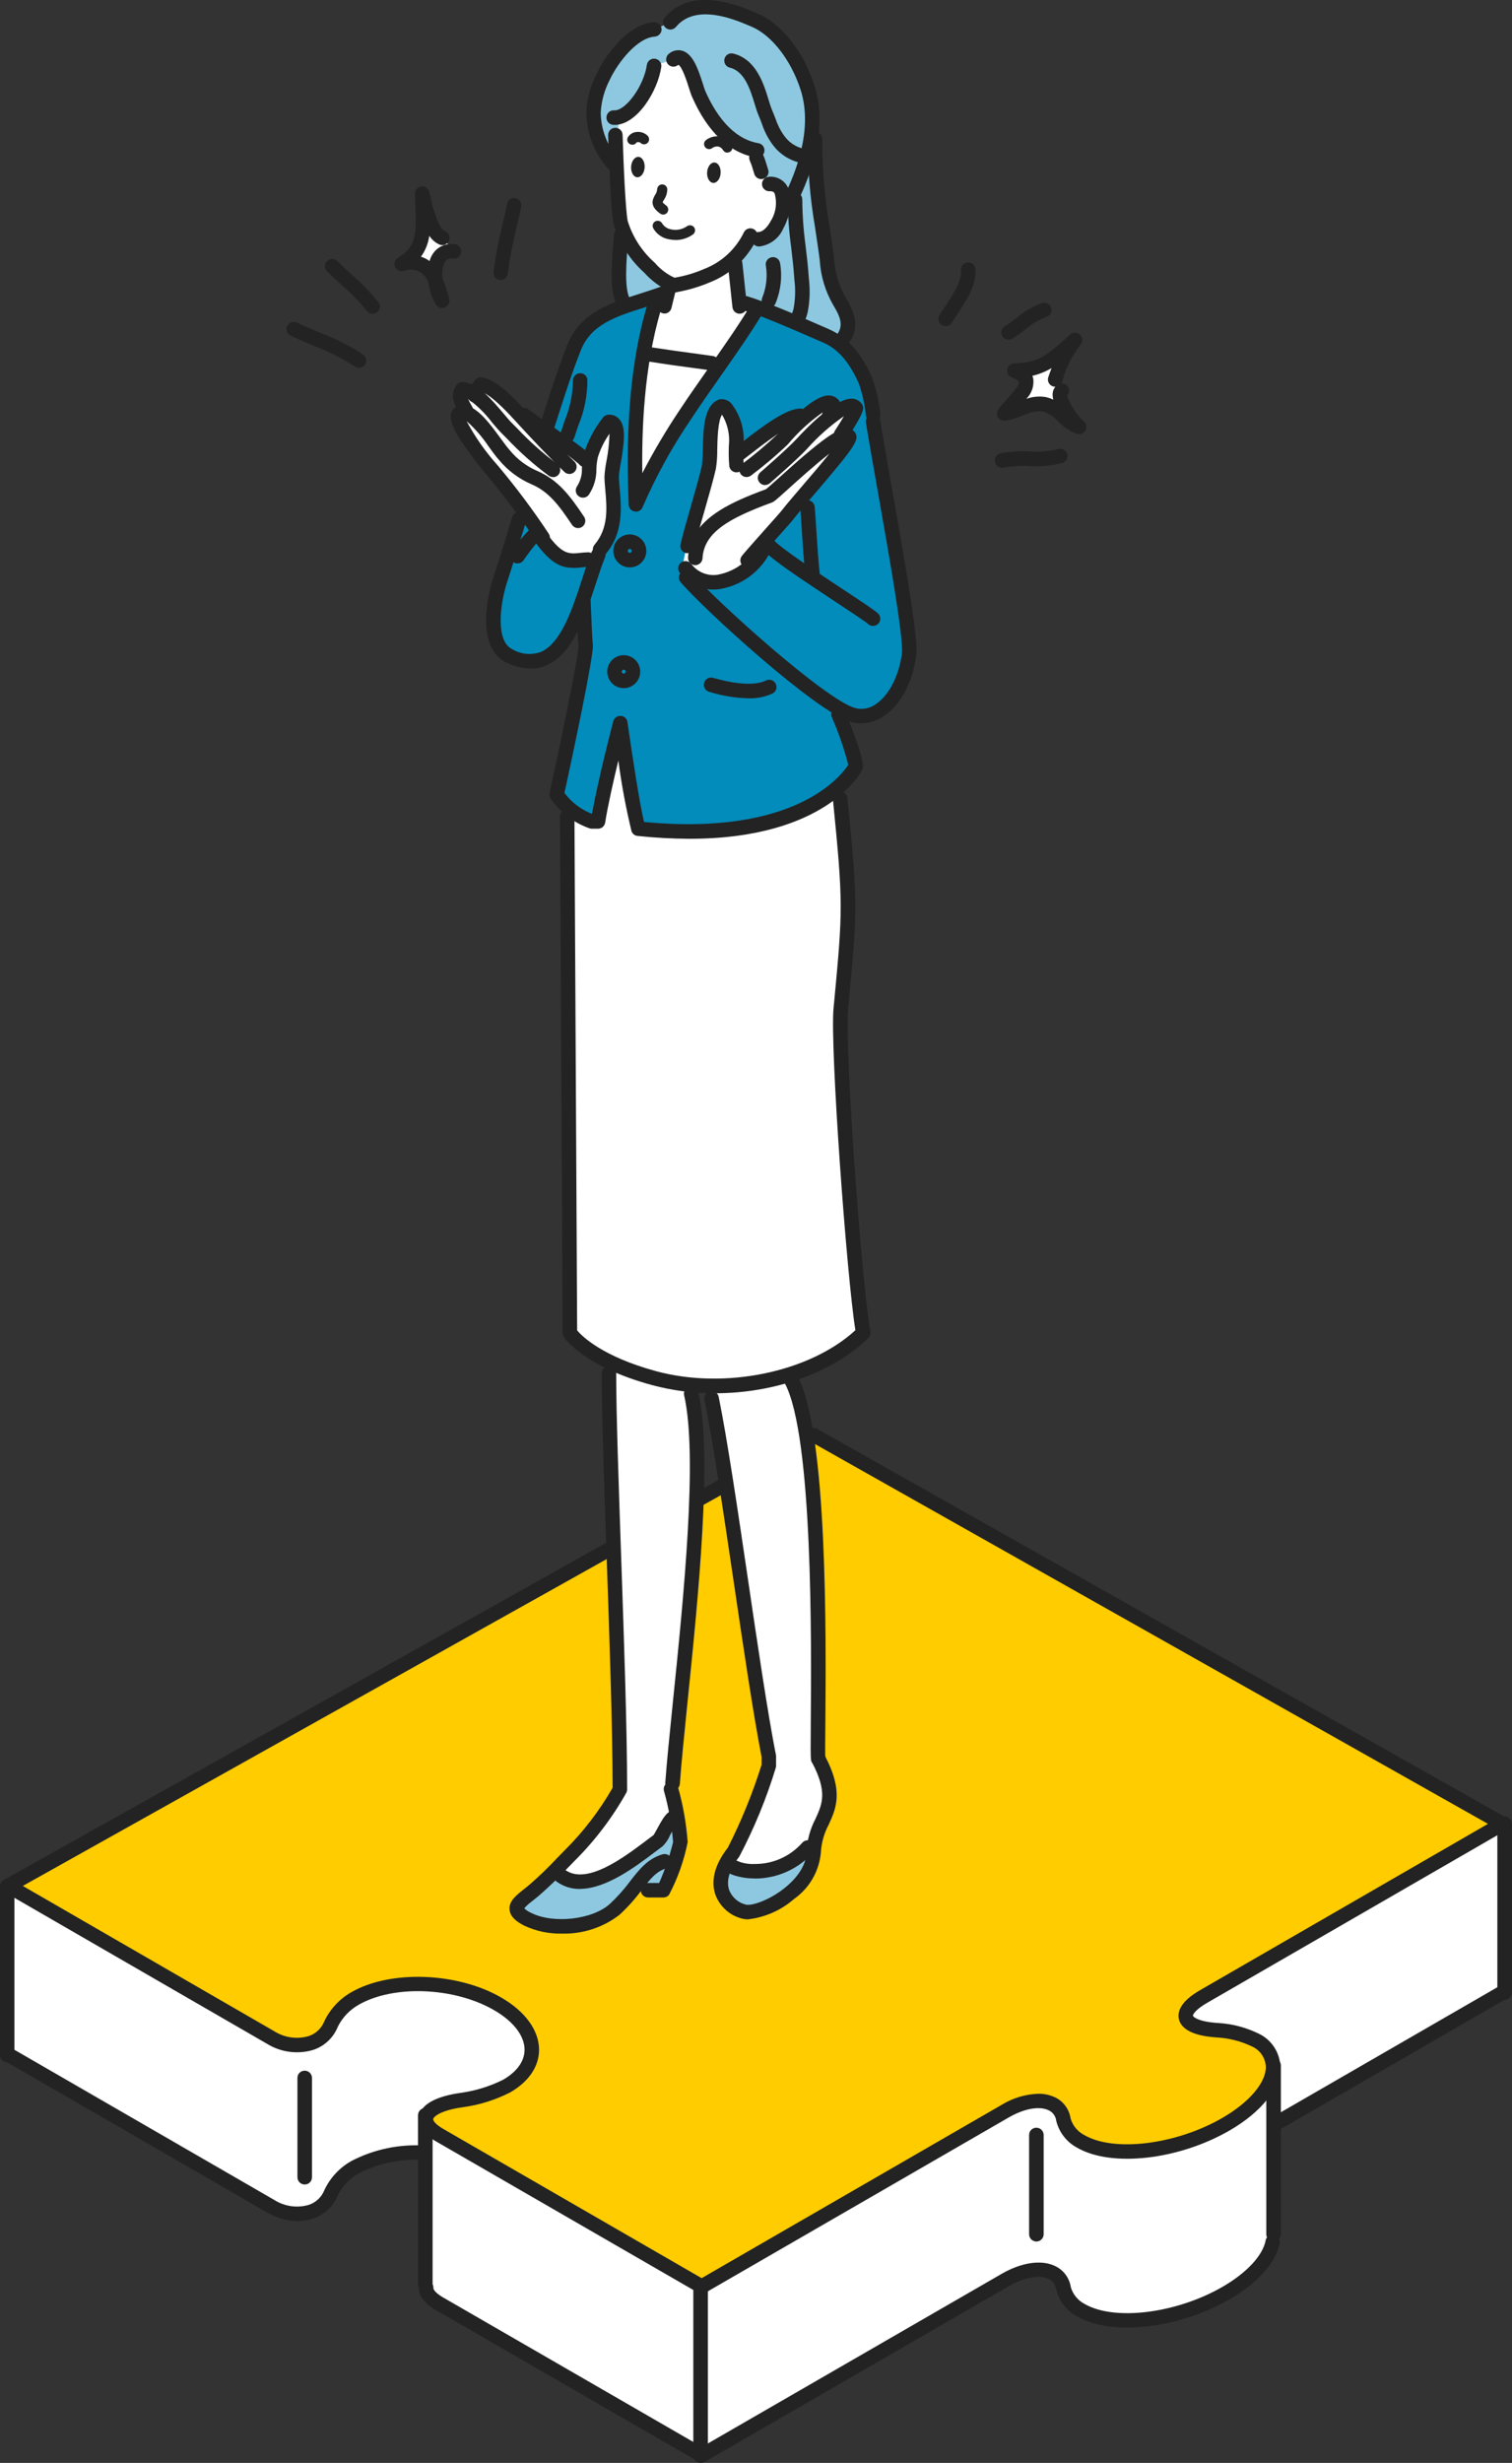 <svg xmlns="http://www.w3.org/2000/svg" width="174.27" height="283.7" xmlns:xlink="http://www.w3.org/1999/xlink" viewBox="0 0 174.27 283.7"><rect x="0" y="0" width="174.27" height="283.7" fill="#333333" stroke="none"/><defs><clipPath id="b"><rect width="174.27" height="283.7" fill="none" stroke-width="0"/></clipPath></defs><g clip-path="url(#b)"><g><path d="m173.43,210.09v19.44l-26.5,15.15-.28,13.59c-.39,1.91-2.24,4.06-5.35,5.85-5.57,3.22-13.07,4.1-16.75,1.98-.99-.52-1.71-1.42-1.99-2.5-.41-2.43-3.43-2.87-6.7-.98l-34.98,20.2-30.25-17.47c-.92-.53-1.42-1.09-1.52-1.61-.2-1.08-.18-15.76-.18-15.76,0,0-5.88.43-8.01,1.66-1.2.67-2.17,1.69-2.76,2.93-1,2.49-4.14,3.19-6.97,1.55L.94,236.67l-.1-19.37,172.59-7.21Z" fill="#fff" stroke-width="0"/><path d="m173.18,210.09l-34.49,19.91c-3.28,1.89-2.51,3.63,1.7,3.87,1.51.1,2.98.49,4.34,1.15,3.68,2.12,2.14,6.45-3.43,9.67s-13.07,4.11-16.75,1.98c-.99-.52-1.71-1.42-1.99-2.5-.41-2.43-3.43-2.87-6.7-.98l-34.98,20.2-30.25-17.47c-2.84-1.64-1.63-3.45,2.69-4.03,1.77-.25,3.49-.79,5.08-1.59,4.24-2.45,3.78-6.7-1.05-9.48s-12.18-3.06-16.43-.61c-1.2.67-2.17,1.69-2.76,2.93-1,2.49-4.14,3.19-6.97,1.55L.94,217.22l92.82-51.92,79.42,44.79Z" fill="#fc0" stroke-width="0"/><path d="m119.45,258.2c.46,0,.84-.37.84-.84v-11.43c0-.46-.37-.84-.84-.84s-.84.37-.84.84h0v11.43c0,.46.37.83.83.84" fill="#232323" stroke-width="0"/><path d="m35.13,251.63c.46,0,.83-.37.83-.84v-11.43c0-.46-.37-.84-.84-.84s-.84.37-.84.84v11.43c0,.46.37.84.84.84" fill="#232323" stroke-width="0"/><path d="m80.88,283.65c.15,0,.29-.04.42-.11l34.98-20.2c1.75-1.01,3.5-1.33,4.56-.83.5.22.84.69.9,1.23.33,1.32,1.2,2.45,2.4,3.09,3.97,2.29,11.69,1.42,17.59-1.98,3.21-1.85,5.3-4.19,5.76-6.41.1-.45-.17-.9-.62-1s-.9.17-1,.62c0,.02,0,.03,0,.05-.35,1.73-2.2,3.71-4.95,5.3-5.33,3.08-12.47,3.97-15.91,1.98-.77-.4-1.35-1.1-1.59-1.93-.16-1.07-.85-2-1.84-2.45-1.57-.74-3.85-.4-6.11.9l-34.57,19.95-29.83-17.22c-.9-.52-1.12-.93-1.12-1.08.03-.46-.32-.86-.78-.89s-.86.32-.89.78c0,.01,0,.03,0,.04-.04.95.62,1.83,1.95,2.6l30.25,17.46c.13.07.27.11.42.11" fill="#232323" stroke-width="0"/><path d="m34.3,255.85c.62,0,1.23-.1,1.81-.3,1.29-.43,2.32-1.41,2.82-2.67.53-1.06,1.37-1.94,2.4-2.52,2.33-1.2,4.94-1.73,7.55-1.55.46.02.85-.34.87-.8.02-.46-.34-.85-.8-.86-2.92-.19-5.84.42-8.44,1.77-1.36.76-2.45,1.93-3.12,3.35-.32.81-.98,1.44-1.81,1.71-1.34.39-2.79.18-3.97-.57L1.36,235.94c-.39-.24-.91-.12-1.15.27-.24.39-.12.91.27,1.15.02,0,.03.02.05.03l30.25,17.46c1.07.64,2.29.98,3.54,1" fill="#232323" stroke-width="0"/><path d="m146.93,245.51c.15,0,.29-.04.42-.11l26.25-15.15c.39-.24.52-.75.28-1.15-.23-.38-.72-.51-1.11-.3l-26.25,15.15c-.4.23-.54.74-.3,1.14.15.26.42.42.72.42" fill="#232323" stroke-width="0"/><path d="m80.46,264.1l-30.25-17.46c-1.85-1.07-2.06-2.15-1.92-2.88.27-1.37,1.97-2.3,4.91-2.7,1.66-.24,3.27-.74,4.78-1.49,1.6-.92,2.48-2.15,2.48-3.46,0-1.61-1.29-3.28-3.53-4.57-4.59-2.65-11.58-2.92-15.59-.61-1.03.58-1.87,1.46-2.4,2.52-.5,1.26-1.53,2.24-2.82,2.67-1.8.55-3.75.29-5.35-.7L.52,217.95c-.4-.23-.54-.74-.31-1.14.08-.13.19-.24.32-.31l92.82-51.92c.25-.14.56-.14.82,0l79.42,44.78c.4.23.54.74.32,1.14-.07.13-.18.24-.31.31l-34.49,19.91c-1.42.82-1.64,1.39-1.61,1.48.03.13.65.7,2.94.83,1.64.1,3.24.53,4.71,1.26,1.45.72,2.38,2.18,2.42,3.8,0,2.47-2.19,5.2-5.85,7.32-5.89,3.4-13.62,4.27-17.58,1.98-1.2-.64-2.07-1.77-2.4-3.09-.06-.54-.4-1.01-.9-1.23-1.06-.5-2.81-.18-4.56.83l-34.98,20.2c-.26.15-.58.15-.84,0m41.09-22.54c.99.46,1.68,1.38,1.84,2.45.24.83.81,1.53,1.59,1.93,3.44,1.99,10.58,1.1,15.91-1.98,3.09-1.79,5.01-4.04,5.01-5.87-.04-1.02-.65-1.93-1.58-2.35-1.24-.6-2.59-.95-3.97-1.04-3.33-.19-4.27-1.25-4.47-2.11-.18-.77.08-1.98,2.4-3.32l33.22-19.18-77.73-43.84L2.63,217.24l28.97,16.73c1.18.75,2.62.96,3.97.57.83-.27,1.49-.9,1.81-1.71.67-1.41,1.76-2.58,3.12-3.35,4.47-2.58,12.21-2.31,17.26.61,2.78,1.6,4.37,3.8,4.37,6.02,0,1.93-1.18,3.67-3.32,4.91-1.69.86-3.51,1.44-5.39,1.7-2.7.36-3.45,1.13-3.49,1.37-.03.17.24.6,1.11,1.11l29.83,17.22,34.57-19.96c1.27-.78,2.73-1.23,4.23-1.28.65-.01,1.29.12,1.88.39" fill="#232323" stroke-width="0"/><path d="m173.43,230.36c.46,0,.83-.37.83-.84v-19.44c0-.46-.37-.84-.84-.84s-.84.37-.84.84v19.44c0,.46.37.84.84.84" fill="#232323" stroke-width="0"/><path d="m80.75,283.7c.46,0,.83-.37.84-.84v-19.44c0-.46-.37-.84-.84-.84s-.84.37-.84.84v19.44c0,.46.37.83.84.84" fill="#232323" stroke-width="0"/><path d="m.83,237.57c.46,0,.83-.37.83-.84v-19.44c0-.46-.37-.84-.84-.84S0,216.83,0,217.29v19.44c0,.46.37.84.83.84" fill="#232323" stroke-width="0"/><path d="m146.79,258.2c.46,0,.84-.37.84-.84v-19.44c0-.46-.37-.84-.84-.84s-.84.37-.84.84v19.44c0,.46.37.83.83.84" fill="#232323" stroke-width="0"/><path d="m49.03,263.93c.46,0,.83-.37.83-.84v-19.43c0-.46-.37-.84-.84-.84s-.84.37-.84.84v19.44c0,.46.37.84.83.84" fill="#232323" stroke-width="0"/><path d="m92.72,213.2s.59-.66,1.3-1.47c.77-2.84,2.97-4.11.28-9.15l-.07-1.88c-.12-7.34-.03-33.27-1.37-38.32l-2.44-4.96-9.07.26c1.89,9.25,5.27,34.64,7.24,44.65v1.08c-1.06,3.43-2.42,6.76-4.07,9.95-.31.39-.58.81-.82,1.24.3.21.52.35.57.39,1.35.78,5.41,1.22,8.43-1.77" fill="#fff" stroke-width="0"/><path d="m94.02,211.73c-.71.81-1.25,1.43-1.3,1.47-3.02,2.99-7.08,2.55-8.43,1.78-.06-.03-.28-.18-.57-.39-1.83,3.38.57,5.33,2.11,5.63,1.99.38,7.86-2.8,7.95-6.83.01-.56.09-1.12.24-1.66" fill="#8dc8e0" stroke-width="0"/><path d="m75.86,212.01c-2.49,1.8-7.36,6-10.7,4.35-.07-.03-.6-.4-1.24-.84-.74.75-1.49,1.48-2.36,2.22-1.53,1.3-3.2,2.07-.7,3.33,2.79,1.4,7.63.98,10-1.14,2.62-2.35,2.21-2.55,2.74-2.55l3.4.36,1.61-6.43-.49-2.67-.82,1.06c-.54.69-1.15,2.12-1.43,2.33" fill="#8dc8e0" stroke-width="0"/><path d="m79.67,160.53l-.54-3.75-9.12-.18c0,10.01,1.43,36.56,1.43,49.52-1.57,2.8-3.51,5.36-5.79,7.62-.61.62-1.17,1.21-1.75,1.79.64.44,1.18.81,1.24.84,3.34,1.64,8.2-2.55,10.7-4.35.28-.2.9-1.64,1.43-2.33.05-.06.38-.49.82-1.06l-.59-3.23c.71-10.01,4.29-35.57,2.15-44.87" fill="#fff" stroke-width="0"/><path d="m96.91,116.22c1.07-11.44,1.16-11.83-.07-24.21l-2.86-12.27-24.31.36-4.29,13.94.31,59.49s2.21,4.26,9.7,5.22c8.34,1.07,17.9,1,24.11-5.22-.78-5.44-3-32.96-2.59-37.31" fill="#fff" stroke-width="0"/><path d="m60.22,58.83c.53-1.79,1.18-3.54,1.94-5.25,1.05-3.22,2.72-10.24,4.01-13.52.11-.27.23-.54.37-.79.31-.94.92-1.75,1.73-2.32.88-.46,3.42-1.56,4.25-1.84,1.22-.59,2.52-1.01,3.85-1.27l-2.29,6.53c-1.14,5.66-1.41,11.46-.79,17.2,1.84-2.47,3.61-6.63,5.72-9.83,3.32-5.04,6.32-9.61,7.79-12.09l-.87-.73c2.85.89,7.71,3.25,10.42,4.41,1.67.71,1.98,1.36,3.39,4.47,1.79,3.93,2.9,19.33,4.19,24.16,0,0,1.97,7.45.78,9.71-2.1,3.98-4.08,5.25-5.83,5.05-.86-.06-1.68-.4-2.33-.97,0,0,2.07,4.65,2.07,6.56,0,0-4.65,9.3-25.02,7.15-.6-1.55-2.1-12.16-2.1-12.16,0,0-1.96,7.51-2.55,11.32h-.71c-1.65-.58-3.07-1.66-4.05-3.1,0,0,3.46-15.89,3.34-17.16-.13-1.42-.28-5.17-.28-5.17-1.36,2.33-2.04,4.9-3.33,5.95-3.14,2.55-6.41.39-6.8-1.75-.72-3.94,2.14-11.27,3.11-14.57" fill="#028cbb" stroke-width="0"/><path d="m98.53,46.77c-.6-.73-2.08.39-3.44,1.68l.36-.74s.61-1.02.47-1.29c-.99-1.21-2.43,1.29-2.84,1.3-2.32.06-5.61,2.75-6.52,3.54l-1.53,1.47s-.37-.19-.27-2.12c.08-1.45-.77-4.13-1.79-4.01-1.66.75-1.05,5.44-1.4,7.02-.4,1.8-1.59,5.72-2.19,7.95l-.75,3.86s.26,2.26,4.5,1.35c1.81-.38,3.79-1.24,3.89-2.33-.34-.63.61-1.64.61-1.64.06-.16,2.66-3.24,2.99-3.67,1.92-2.45,7.51-8.51,7.11-9.08-.2-.17-.61-.06-1.15.24l.24-.45s1.85-2.83,1.7-3.1" fill="#fff" stroke-width="0"/><path d="m53.82,47.63l-.1-.32c-.47-.79-1-1.72-.41-2.45.52.08,1,.3,1.42.62.09-.49.2-1.48.67-1.18,1.58.15,4.18,3.1,4.21,3.14l1.23.7c2.13,1.53,6.37,4.15,6.56,4.83.2.23.38.47.53.73.02-.39.08-.79.16-1.17.46-1.42,1.16-2.74,2.08-3.91,1.85-.12.32,5.04.34,6.29.03,2.27.02,3.53-.05,5.72l-1.29,2.67c-.39,1.26-1.35,1.04-2.04,1.07-1.58.08-3.12-.48-4.27-1.55-1.89-2.99-3.93-5.87-6.12-8.65-1.41-1.72-4.33-5.36-3.88-6.46.3-.19.66-.21.98-.07" fill="#fff" stroke-width="0"/><path d="m73.29,58.1c1.69-3.57,3.6-7.04,5.72-10.37.95-1.43,1.56-3.11,3.56-5.99.14-.44-6.29-.44-8.62-.98l-.31,1.25c-.71,4.29-.96,8.65-.36,16.09" fill="#fff" stroke-width="0"/><path d="m88.65,21.21l-4.38-17.23-13.44,4.16.1,7.41c.12,3.73.33,8.55.6,10.02.54,2.23,1.73,4.25,3.41,5.81,0,0,1.49.81,2.03,1.15.26.07-.26,1.42-.26,1.42l-1.29.39-.86,6.41,8.63,1.62,4.4-6.86-2.33-.91-.91-4.28c.87-.96,1.59-2.04,2.15-3.2l.95.43c2.54.02,4.32-6.58,1.21-6.35" fill="#fff" stroke-width="0"/><path d="m97.17,35c-.44-.84-.83-1.7-1.17-2.59-.5-1.16-.08-2.16-.39-3.79-1-5.32-2.1-13.01-2.1-13.01.26-1.85.11-3.74-.44-5.53-1.22-3.76-3.61-6.72-6.15-7.79-1.56-.65-6.85-3.09-9.65.28l-1.87.82c-2.46.15-4.89,3.33-5.88,5.45-.66,1.28-1.04,2.68-1.12,4.11.01,2.15.8,4.23,2.22,5.85l.4-1.3.34-4.03c1.87-.53,3.72-3.65,4.02-5.9l2.23-.72c.91-.67,1.56.28,2.04,1.47l.44,1.22c.18.54.33,1.03.46,1.33,1.23,2.78,3.21,5.91,6.7,6.44l1.04,3.76s3.1-.05,1.97,3.35-3.42,3.05-3.42,3.05l-1.34,1.74-1.16,1.12.91,4.28,11.49,4.92c1.98-1.56.95-3.73.43-4.53" fill="#8dc8e0" stroke-width="0"/><path d="m71.74,35.49l2.18-.84,2.44-.72-.26-1.82c-1.25-1.14-2.44-2.35-3.55-3.62-.65-.96-1.08-2.06-1.24-3.22-.47,4.58-.27,8.43.43,10.22" fill="#8dc8e0" stroke-width="0"/><path d="m77.81,33.69c.09,0,.19-.02.27-.05,1.32-.24,2.61-.63,3.84-1.16,2.32-.94,4.2-2.7,5.3-4.94.22-.41.07-.91-.34-1.14-.41-.22-.91-.07-1.13.34h0c-.92,1.92-2.53,3.43-4.51,4.21-1.12.49-2.29.84-3.5,1.04-.87-.4-1.64-.98-2.26-1.71l-.03-.03c-1.46-1.29-2.54-2.96-3.11-4.82-.24-1.36-.46-6.01-.58-9.9-.01-.46-.4-.82-.86-.81-.46.01-.82.4-.81.86.08,2.46.29,8.37.61,10.14.62,2.2,1.86,4.18,3.57,5.7.77.87,1.72,1.58,2.77,2.08.12.09.27.14.41.15h0l.3.02h.06" fill="#232323" stroke-width="0"/><path d="m76.44,24.72c.32,0,.58-.26.58-.58,0-.19-.09-.37-.25-.48-.35-.25-.39-.37-.39-.37.04-.1.09-.19.15-.28.24-.35.37-.77.38-1.19,0-.32-.27-.58-.59-.58s-.58.27-.58.59h0c-.02.21-.09.42-.22.59-.36.61-.64,1.33.58,2.19.1.07.22.11.34.11" fill="#232323" stroke-width="0"/><path d="m81.5,19.85c-.04.65.28,1.2.71,1.22s.81-.48.85-1.13-.28-1.2-.71-1.22-.81.48-.85,1.13" fill="#232323" stroke-width="0"/><path d="m72.74,19.2c-.04.65.28,1.2.71,1.22s.81-.48.85-1.13-.28-1.2-.71-1.22-.81.48-.85,1.13" fill="#232323" stroke-width="0"/><path d="m83.84,17.57c.32,0,.58-.26.58-.58,0-.11-.03-.21-.08-.3-.28-.49-.76-.84-1.31-.96-.58-.1-1.18.04-1.65.4-.26.19-.31.56-.11.82.19.25.53.3.79.13.21-.17.48-.24.74-.2.23.06.43.21.55.43.11.17.3.28.5.28" fill="#232323" stroke-width="0"/><path d="m72.88,16.68c.2,0,.39-.11.5-.28.14-.05.29-.04.42.03.21.24.58.26.82.05,0,0,0,0,0,0,.24-.22.26-.58.04-.83-.34-.34-.81-.5-1.28-.45-.41.03-.78.25-1,.59-.17.28-.08.63.2.8.09.05.19.08.3.08" fill="#232323" stroke-width="0"/><path d="m77.84,27.65c.74,0,1.45-.22,2.05-.66.25-.2.3-.57.1-.82-.2-.25-.55-.29-.81-.11-.53.37-1.2.51-1.84.36-.42-.07-.79-.32-1.02-.68-.15-.28-.5-.39-.79-.24-.28.15-.39.5-.24.79.38.67,1.04,1.14,1.8,1.27.25.05.5.08.75.08" fill="#232323" stroke-width="0"/><path d="m85.26,36.13s.06,0,.09,0c.46-.05.79-.46.74-.92l-.53-4.96c-.06-.46-.48-.78-.94-.72-.44.06-.76.45-.73.9l.53,4.96c.05.42.4.75.83.75" fill="#232323" stroke-width="0"/><path d="m76.58,36.12c.38,0,.72-.26.81-.64l.51-2.09c.11-.45-.16-.9-.61-1.01-.45-.11-.9.16-1.01.61l-.51,2.09c-.11.45.17.9.62,1.01.06.02.13.02.2.02" fill="#232323" stroke-width="0"/><path d="m87.45,28.4c1.25-.13,2.33-.92,2.83-2.08.82-1.49,1.23-3.67.4-4.96-.45-.7-1.27-1.09-2.1-.99-.46.05-.8.45-.75.91.04.44.43.77.87.75.36-.02.48.09.57.22.33,1.1.16,2.28-.46,3.25-.41.75-.94,1.22-1.37,1.22h0c-.46.01-.82.4-.81.86.01.44.36.79.8.81h.02" fill="#232323" stroke-width="0"/><path d="m91.03,24.15c.39,0,.74-.28.82-.66.02-.07.16-.38.28-.65.95-2.09,3.47-7.65,1.73-13.02-1.28-3.95-3.82-7.13-6.62-8.3l-.21-.09c-1.81-.77-7.32-3.11-10.41.6-.29.35-.25.88.11,1.18s.88.25,1.18-.11c2.29-2.76,6.78-.85,8.47-.13l.22.09c2.33.98,4.56,3.83,5.67,7.27,1.54,4.75-.79,9.88-1.66,11.81-.17.32-.3.65-.4.99-.1.45.19.9.64.99.06.01.11.02.17.02" fill="#232323" stroke-width="0"/><path d="m87.01,216.39c2.57,0,5.03-1.1,6.73-3.04.29-.36.24-.88-.11-1.18-.34-.28-.83-.25-1.14.07-1.36,1.55-3.3,2.45-5.36,2.47h-.12c-.83.05-1.67-.13-2.4-.53-.2-.41-.7-.58-1.12-.38-.38.19-.56.64-.41,1.04.32.89,1.63,1.26,2.39,1.4.51.1,1.03.14,1.55.14" fill="#232323" stroke-width="0"/><path d="m100.63,48.59s.07,0,.1,0c.46-.06.78-.47.73-.93-.15-1.43-.47-2.83-.95-4.18-1.29-2.89-2.9-4.68-5.08-5.61-.48-.21-.99-.43-1.52-.66-2.5-1.09-5.34-2.32-7.73-3.07-.44-.14-.91.11-1.05.55-.14.44.11.91.55,1.05,2.3.72,5.09,1.94,7.56,3.01.53.23,1.04.45,1.53.66,1.21.52,2.78,1.53,4.21,4.75.42,1.2.69,2.45.82,3.71.05.42.41.73.83.73" fill="#232323" stroke-width="0"/><path d="m85.88,65.34c-.43-.16-.66-.64-.5-1.07.08-.22.09-.24,2.82-3.31.82-.92,1.75-1.96,1.87-2.12.61-.78,1.58-1.91,2.6-3.1.85-.99,2.02-2.35,2.93-3.49-1.62,1.25-3.7,3.13-4.71,4.04-1.45,1.31-1.68,1.51-1.94,1.6-4.94,1.81-7.83,3.45-7.98,6.44-.04.46-.44.8-.9.77-.44-.04-.78-.41-.77-.85.22-4.3,4.55-6.26,8.99-7.9.21-.16.85-.74,1.48-1.3,5.78-5.22,7.55-6.34,8.62-5.41.05.04.1.09.14.15.58.82.06,1.61-4.58,7.03-1.01,1.18-1.97,2.29-2.55,3.05-.15.2-.84.96-1.94,2.2-1,1.12-2.36,2.65-2.58,2.93-.21.33-.62.48-.99.34m1.07-.5h0Zm0,0h0" fill="#232323" stroke-width="0"/><path d="m79.22,63.71c.39,0,.73-.27.82-.66.17-.78.62-2.37,1.11-4.04.54-1.89,1.1-3.85,1.36-5,.12-.75.17-1.51.16-2.27.02-1.11.07-3.27.55-3.97.55.91.83,1.95.82,3.01-.07.98-.07,1.96.02,2.94.08.45.51.76.97.68.43-.07.73-.47.69-.9-.07-.87-.07-1.75,0-2.63.05-1.6-.46-3.16-1.45-4.42-.33-.34-.79-.51-1.26-.46-.08.01-.17.03-.25.07-1.64.74-1.7,3.35-1.75,5.66,0,.65-.03,1.3-.12,1.95-.24,1.1-.8,3.03-1.33,4.9-.49,1.71-.95,3.32-1.13,4.15-.1.45.19.9.64.99.06.01.12.02.18.02" fill="#232323" stroke-width="0"/><path d="m86.05,54.95c.18,0,.36-.06.51-.17,1.49-1.12,2.91-2.32,4.25-3.6,1.17-1.4,2.52-2.63,4.01-3.68-.21.41-.06.91.35,1.13.39.2.86.07,1.1-.29.86-1.42.6-1.9.49-2.11-.03-.05-.06-.09-.09-.14-.27-.33-.68-.53-1.11-.54-1.23-.03-3.09,1.35-5.98,4.5-1.28,1.21-2.63,2.34-4.04,3.4-.37.28-.44.81-.16,1.17.16.21.4.33.66.33" fill="#232323" stroke-width="0"/><path d="m88.17,55.87c.2,0,.4-.07.55-.2.13-.11,3.24-2.82,4.29-3.96,1.26-1.42,2.69-2.69,4.26-3.77-.3.51-.68,1.13-1.04,1.67-.25.39-.14.9.24,1.16s.9.14,1.16-.24h0c2.11-3.24,1.96-3.53,1.74-3.94-.03-.05-.06-.09-.09-.14-.27-.33-.68-.52-1.11-.53h-.04c-1.85,0-5.05,3.25-6.34,4.66-.99,1.08-4.13,3.81-4.16,3.83-.35.3-.39.83-.08,1.18.16.18.39.29.63.29" fill="#232323" stroke-width="0"/><path d="m99.28,83.31c.91,0,1.8-.29,2.55-.8,1.95-1.27,3.36-3.89,3.77-6.99.24-1.82-.98-8.98-2.73-18.89-.54-3.05-1.05-5.93-1.42-8.23-.07-.46-.5-.76-.96-.69-.46.07-.76.5-.69.96.38,2.32.89,5.2,1.43,8.26,1.31,7.43,2.94,16.67,2.72,18.38-.35,2.59-1.51,4.82-3.03,5.82-.69.49-1.57.65-2.39.42-3.42-.98-16.14-12.41-18.83-15.6-.31-.34-.84-.36-1.18-.05-.32.29-.36.79-.1,1.13,2.54,3.01,15.63,14.99,19.65,16.13.39.11.8.17,1.21.17" fill="#232323" stroke-width="0"/><path d="m100.63,72.1c.46,0,.84-.38.83-.84,0-.24-.1-.46-.28-.62-.42-.37-1.68-1.21-3.89-2.67-2.68-1.77-7.67-5.06-8.16-5.83-.13-.3-.44-.48-.76-.47-.33.01-.62.21-.75.52-.84,2.09-2.68,3.6-4.89,4.01-1.18.19-2.36-.3-3.07-1.26-.29-.36-.82-.41-1.18-.12-.34.27-.41.76-.16,1.12,1.06,1.44,2.83,2.18,4.6,1.92,2.39-.38,4.47-1.82,5.67-3.92,1.24,1.07,3.69,2.73,7.78,5.43,1.73,1.14,3.35,2.21,3.7,2.52.15.14.35.21.56.21" fill="#232323" stroke-width="0"/><path d="m87.25,18.15c.46.01.85-.35.86-.81.01-.42-.29-.79-.72-.85-3.09-.54-5.01-3.54-6.08-5.96-.09-.2-.2-.56-.32-.94-.48-1.48-1.07-3.33-2.3-3.73-.54-.17-1.13-.05-1.57.31-.37.27-.45.8-.18,1.17.27.37.8.45,1.17.18h0s.06-.04.09-.05c.43.23.99,1.97,1.2,2.64.14.44.26.82.39,1.1,1.77,4,4.3,6.4,7.32,6.93.05,0,.1.01.15.01" fill="#232323" stroke-width="0"/><path d="m70.83,14.39c2.61,0,5.01-3.94,5.39-6.71.05-.46-.29-.87-.75-.92-.44-.04-.84.26-.91.69-.33,2.41-2.44,5.36-3.8,5.26-.46-.02-.85.34-.86.81-.02.44.31.81.74.86.06,0,.13,0,.19,0" fill="#232323" stroke-width="0"/><path d="m70.62,19.64c.46,0,.84-.37.84-.83,0-.18-.06-.36-.17-.51-1.3-1.48-2.03-3.37-2.05-5.34.07-1.31.43-2.6,1.04-3.77.93-1.99,3.16-4.84,5.18-4.97.46-.03.81-.42.79-.88-.03-.46-.42-.81-.88-.79,0,0,0,0,0,0-2.88.18-5.52,3.64-6.59,5.93-.72,1.38-1.13,2.91-1.2,4.46.02,2.34.87,4.59,2.39,6.36.16.21.4.33.66.33" fill="#232323" stroke-width="0"/><path d="m87.74,20.63c.46,0,.84-.37.84-.84,0-.09-.02-.19-.05-.27-.06-.18-.12-.36-.17-.54-.11-.4-.25-.8-.42-1.18-.19-.42-.69-.6-1.11-.41s-.6.69-.41,1.11c0,0,0,0,0,0,.13.31.25.63.34.96.06.2.12.4.19.61.12.34.43.56.79.56" fill="#232323" stroke-width="0"/><path d="m97.29,39.68c.28,0,.55-.14.7-.38,1.28-1.97.11-3.95-.39-4.79l-.09-.15c-.82-1.4-1.29-2.98-1.38-4.61l-.08-.63c-.17-1.24-.33-2.29-.47-3.25-.56-3.26-.83-6.56-.8-9.87,0-.46-.38-.83-.84-.83h0c-.46,0-.83.38-.83.84-.03,3.39.25,6.77.82,10.11.14.95.3,1.99.47,3.22l.08.62c.11,1.84.65,3.63,1.58,5.22l.1.17c.55.93,1.09,2.01.42,3.03-.25.39-.14.91.25,1.16.14.09.29.13.45.13" fill="#232323" stroke-width="0"/><path d="m92.66,18.82c.46,0,.83-.38.83-.84,0-.43-.33-.78-.75-.82-.97-.19-1.82-.74-2.38-1.56-.43-.59-.75-1.25-.98-1.94-.12-.32-.25-.65-.4-.99-.15-.38-.28-.77-.39-1.16-.57-1.87-1.44-4.69-4.08-5.34-.45-.11-.9.16-1.01.61-.11.45.16.9.61,1.01,1.72.42,2.36,2.52,2.88,4.21.13.46.28.9.46,1.34.14.31.25.62.36.91.28.85.69,1.66,1.22,2.38.84,1.17,2.12,1.96,3.55,2.19h.07" fill="#232323" stroke-width="0"/><path d="m71.9,35.72c.46,0,.84-.38.83-.84,0-.14-.04-.29-.11-.41-.7-1.24-.44-4.33-.19-7.32.06-.46-.27-.87-.73-.93-.46-.06-.87.27-.93.73,0,.02,0,.04,0,.06-.29,3.39-.56,6.6.4,8.28.15.26.43.42.73.42" fill="#232323" stroke-width="0"/><path d="m92,37.45c.34,0,.64-.2.77-.51.14-.33.25-.67.33-1.02.24-1.26.28-2.54.13-3.81l-.02-.25c-.09-1.31-.23-2.44-.36-3.54-.24-1.77-.37-3.55-.38-5.34,0-.46-.37-.84-.83-.84h0c-.46,0-.83.37-.84.83,0,1.85.14,3.7.39,5.54.13,1.08.26,2.19.35,3.46l.02.25c.14,1.1.11,2.21-.09,3.31-.06.26-.15.51-.25.76-.18.43.02.92.45,1.09.1.04.21.06.32.06" fill="#232323" stroke-width="0"/><path d="m88.62,35.45c.35,0,.66-.22.78-.54.6-1.47.78-3.09.5-4.65-.1-.45-.55-.73-1-.62-.45.1-.73.55-.62,1,.19,1.25.04,2.52-.44,3.69-.16.43.06.91.49,1.07.09.03.19.05.29.05" fill="#232323" stroke-width="0"/><path d="m74.67,218.57h1.79c.25,0,.49-.11.65-.31,1.01-1.91,1.73-3.95,2.15-6.07-.16-2.15-.53-4.27-1.12-6.34-.13-.44-.6-.7-1.04-.57-.44.13-.7.6-.57,1.04,0,.02.01.04.02.06.53,1.9.87,3.85,1.03,5.81-.4,1.61-.94,3.19-1.61,4.71h-1.31c-.46.02-.82.4-.81.86.02.44.37.79.81.81" fill="#232323" stroke-width="0"/><path d="m66.83,217.58c3.01,0,6.37-2.52,8.58-4.19.34-.26.65-.49.94-.7.37-.36.67-.79.87-1.27.23-.47.5-.91.82-1.32.42-.19.61-.68.43-1.1-.17-.38-.6-.58-1-.46-.64.19-1.08.92-1.71,2.09-.15.27-.34.63-.44.76-.28.2-.58.43-.91.68-2.54,1.91-6.79,5.1-9.26,3.33-.37-.28-.89-.2-1.17.17s-.2.89.17,1.17c0,0,.02.01.03.02.77.55,1.7.84,2.65.83" fill="#232323" stroke-width="0"/><path d="m82.05,42.67c.46,0,.83-.38.83-.84,0-.41-.31-.76-.71-.82-.84-.12-1.53-.21-2.23-.31-1.36-.18-2.76-.37-5.27-.76-.46-.06-.88.26-.94.72-.06.44.24.85.68.93,2.52.4,3.94.59,5.3.77.69.09,1.38.19,2.21.3.04,0,.08,0,.12,0" fill="#232323" stroke-width="0"/><path d="m64.74,222.73c2.41.07,4.77-.7,6.67-2.17.94-.87,1.79-1.82,2.55-2.85.97-1.25,1.67-2.15,2.85-2.5.45-.11.72-.57.6-1.02s-.57-.72-1.02-.6c-.02,0-.05.01-.07.02-1.69.51-2.66,1.76-3.69,3.08-.7.95-1.49,1.83-2.35,2.63-2.02,1.81-6.51,2.31-9.07,1.02-.29-.13-.56-.3-.79-.52.29-.33.62-.62.98-.88.22-.17.45-.36.68-.55,1.16-1.01,2.27-2.07,3.32-3.19.28-.29.56-.58.85-.87,2.33-2.32,4.33-4.96,5.94-7.83.06-.12.09-.24.09-.37,0-6.91-.35-17.06-.69-26.88-.29-8.45-.57-16.42-.57-21.09-.02-.46-.4-.82-.86-.81-.44.02-.79.37-.81.81,0,4.7.28,12.69.57,21.15.34,9.71.68,19.74.69,26.62-1.52,2.65-3.38,5.08-5.55,7.23-.29.3-.58.59-.86.88-1.01,1.08-2.08,2.11-3.2,3.08-.21.18-.43.35-.63.51-.89.7-1.74,1.37-1.64,2.35.09.91.97,1.47,1.73,1.85,1.34.62,2.8.93,4.27.9" fill="#232323" stroke-width="0"/><path d="m77.53,206.24c.44,0,.8-.34.83-.78.17-2.38.5-5.62.88-9.38,1.23-12.04,2.91-28.52,1.24-35.73-.1-.45-.55-.73-1-.63-.45.1-.73.55-.63,1,1.6,6.94-.06,23.27-1.28,35.19-.38,3.77-.72,7.03-.89,9.43-.03.46.31.86.77.89,0,0,0,0,0,0h.06" fill="#232323" stroke-width="0"/><path d="m86.18,221.09c1.97-.22,3.83-1.03,5.33-2.34,1.77-1.24,2.9-3.19,3.1-5.34.06-1.13.37-2.23.9-3.22.86-1.89,1.75-3.83-.47-8.01-.23-.4-.74-.54-1.14-.31-.39.22-.53.7-.33,1.1,1.83,3.44,1.21,4.8.43,6.52-.63,1.2-.99,2.52-1.05,3.88-.04,1.84-1.57,3.35-2.48,4.08-1.81,1.46-3.79,2.08-4.47,1.95-.88-.2-1.6-.82-1.94-1.64-.4-1.07,0-2.41,1.15-3.9,1.72-3.28,3.14-6.71,4.21-10.25.02-.07.03-.14.03-.22v-1.08c0-.05,0-.11-.02-.16-.96-4.88-2.12-12.75-3.24-20.36-1.17-7.92-2.38-16.11-3.35-20.86-.08-.46-.51-.76-.96-.69-.46.08-.76.51-.69.96,0,.02,0,.04.01.06.96,4.7,2.17,12.87,3.34,20.77,1.12,7.59,2.28,15.43,3.24,20.36v.89c-1.03,3.28-2.33,6.48-3.89,9.55-1.93,2.48-1.83,4.36-1.4,5.51.55,1.38,1.74,2.39,3.19,2.7.17.03.34.05.51.05" fill="#232323" stroke-width="0"/><path d="m94.3,203.42s.08,0,.13,0c.46-.07.77-.5.7-.95-.04-.28-.02-2.08,0-4.15.08-9.96.25-33.3-3.18-39.73-.22-.4-.73-.55-1.14-.33-.4.22-.55.71-.34,1.11,3.23,6.05,3.05,29.94,2.98,38.93-.02,2.87-.03,4.05.03,4.41.06.41.41.71.82.71" fill="#232323" stroke-width="0"/><path d="m82.41,160.49c6.76,0,13.51-2.31,17.67-6.36.2-.19.29-.47.24-.75-1.08-5.95-2.96-32.98-2.58-37.08l.07-.7c1.02-10.82,1.08-11.47-.14-23.68-.06-.46-.48-.78-.94-.72-.44.06-.76.45-.73.89,1.2,12.04,1.14,12.68.14,23.36l-.07.7c-.41,4.43,1.51,30.74,2.52,37.08-5.27,4.84-15.06,6.87-22.99,4.71-6.23-1.7-8.54-4.05-9.08-4.69l-.31-59.22c0-.46-.38-.83-.84-.83h0c-.46,0-.83.38-.83.84l.31,59.49c0,.15.04.31.13.44.09.14,2.21,3.41,10.18,5.58,2.36.63,4.8.95,7.24.94" fill="#232323" stroke-width="0"/><path d="m73.29,58.94c.34,0,.64-.2.77-.51,1.55-3.59,3.44-7.01,5.65-10.24.96-1.47,2.1-3.09,3.3-4.8,1.77-2.53,3.61-5.14,4.94-7.39.23-.4.1-.91-.29-1.14-.4-.23-.91-.1-1.14.29-1.3,2.19-3.11,4.77-4.87,7.27-1.21,1.73-2.36,3.36-3.34,4.85-1.56,2.33-2.99,4.75-4.28,7.24-.07-4.89.17-12.21,2.16-18.87.11-.45-.16-.9-.61-1.01-.42-.1-.84.13-.99.53-2.64,8.85-2.28,18.75-2.13,22.97.01.39.3.72.68.79.05,0,.1.01.15.01" fill="#232323" stroke-width="0"/><path d="m79.46,96.62c15.74,0,19.73-7.58,19.91-7.94.06-.12.09-.24.09-.37,0-.93-.57-2.7-2.03-6.3-.16-.43-.64-.66-1.07-.5-.43.16-.66.64-.5,1.07,0,.02.01.03.02.05.78,1.77,1.41,3.6,1.89,5.47-.77,1.2-6.06,8.26-23.54,6.58-.47-1.89-1.37-7.69-1.91-11.5-.06-.46-.48-.78-.94-.71-.34.05-.61.29-.7.62-.08.29-1.75,6.72-2.45,10.66-1.26-.49-2.36-1.33-3.17-2.41.9-4.13,3.39-15.8,3.27-17.05-.06-.6-.15-2.41-.26-5.23-.03-.46-.43-.81-.89-.78-.44.03-.79.4-.78.85.12,2.89.21,4.68.27,5.32.04,1-2.02,10.9-3.32,16.9-.05.22,0,.45.12.63,1.1,1.61,2.68,2.82,4.52,3.45.07.02.15.03.23.03h.71c.41,0,.76-.3.82-.71.3-1.91.95-4.79,1.52-7.15.36,2.75.87,5.47,1.52,8.16.11.29.38.5.69.53,1.98.21,3.96.32,5.95.33" fill="#232323" stroke-width="0"/><path d="m65.41,50.96c.37,0,.69-.24.8-.59.14-.43.28-.86.42-1.29.72-1.7,1.08-3.52,1.07-5.37-.06-.46-.49-.78-.94-.71-.43.06-.75.45-.72.88-.03,1.6-.37,3.19-.99,4.67-.15.44-.29.88-.43,1.32-.14.44.11.91.55,1.05.08.03.17.04.25.04" fill="#232323" stroke-width="0"/><path d="m86.27,80.44c.96.03,1.91-.16,2.78-.56.41-.21.57-.72.35-1.13-.21-.4-.69-.56-1.1-.37-1.18.59-3.34.49-6.07-.29-.44-.15-.91.09-1.06.53-.15.44.09.91.53,1.06.02,0,.04.01.07.02,1.46.45,2.97.7,4.5.74" fill="#232323" stroke-width="0"/><path d="m70.69,63.46c0-1.05.85-1.9,1.9-1.9s1.9.85,1.9,1.9-.85,1.9-1.9,1.9h0c-1.05,0-1.9-.85-1.9-1.9m1.67,0c0,.12.1.22.23.22s.22-.1.22-.23c0-.12-.1-.22-.22-.22s-.23.1-.23.22h0" fill="#232323" stroke-width="0"/><path d="m69.99,77.37c0-1.05.85-1.9,1.9-1.9s1.9.85,1.9,1.9-.85,1.9-1.9,1.9h0c-1.05,0-1.9-.85-1.9-1.9m1.67,0c0,.12.1.22.23.22s.22-.1.22-.23-.1-.22-.22-.22-.23.1-.23.22h0" fill="#232323" stroke-width="0"/><path d="m63.13,49.75c.36,0,.68-.23.79-.58.23-.7.44-1.35.64-1.98.74-2.3,1.38-4.28,2.38-6.83,1.18-2.98,4.01-3.89,7.29-4.93.79-.25,1.6-.51,2.42-.81.43-.16.66-.64.5-1.07-.16-.43-.64-.66-1.07-.5-.79.29-1.59.54-2.36.79-3.53,1.12-6.87,2.19-8.34,5.91-1.03,2.6-1.67,4.61-2.42,6.93-.2.63-.41,1.28-.64,1.97-.15.44.09.91.53,1.06.09.03.17.04.26.04" fill="#232323" stroke-width="0"/><path d="m69.16,64.13c.24,0,.48-.11.63-.29,2.08-2.43,1.83-5.36,1.64-7.49-.05-.53-.09-1.02-.1-1.46.04-.5.11-.99.21-1.48.41-2.44.65-4.23-.18-5.15-.32-.35-.78-.53-1.25-.49-.25.02-.48.15-.63.35-.98,1.26-1.73,2.68-2.21,4.21-.12.54-.19,1.1-.2,1.65.03.73-.18,1.46-.58,2.07-.25.39-.13.91.26,1.15.39.25.91.13,1.15-.26h0c.56-.86.85-1.86.84-2.88.01-.46.06-.92.16-1.36.3-.98.75-1.9,1.35-2.74-.03,1.06-.15,2.12-.35,3.16-.12.59-.2,1.18-.23,1.78,0,.5.05,1.02.1,1.58.18,2.04.38,4.36-1.24,6.26-.3.35-.26.88.09,1.18.15.13.34.2.54.2" fill="#232323" stroke-width="0"/><path d="m61.85,62.39c-1.78-2.67-3.71-5.24-5.78-7.7-3.39-4.16-4.48-6.14-4.01-7.3.07-.16.18-.3.33-.39,1.88-1.19,3.74,1.36,5.24,3.4.42.57.82,1.12,1.14,1.48.84,1.02,1.9,1.82,3.11,2.35,2.46,1.04,3.86,2.93,5.44,5.3.26.38.15.9-.23,1.16-.38.26-.9.15-1.16-.23-1.47-2.2-2.66-3.83-4.7-4.69-1.43-.62-2.7-1.57-3.7-2.77-.38-.42-.8-1-1.24-1.61-.71-1.06-1.55-2.03-2.51-2.88.99,1.85,2.2,3.57,3.6,5.12,2.1,2.5,4.06,5.12,5.87,7.85.25.39.14.91-.25,1.15-.38.25-.89.14-1.15-.24" fill="#232323" stroke-width="0"/><path d="m63.74,54.97c.46,0,.84-.38.83-.84,0-.27-.13-.53-.36-.69-1.66-1.23-3.2-2.61-4.62-4.12l-.56-.56c-.29-.29-.66-.72-1.04-1.18-1.27-1.5-2.86-3.38-4.59-3.57-.28-.03-.56.08-.74.3-.97,1.19-.15,2.57.34,3.4.24.4.75.53,1.14.29s.53-.75.29-1.14h0c-.18-.29-.34-.59-.47-.91,1.04.77,1.96,1.67,2.74,2.7.41.48.79.94,1.14,1.28l.56.56c1.49,1.58,3.11,3.02,4.85,4.31.14.1.3.15.47.15" fill="#232323" stroke-width="0"/><path d="m65.62,54.6c.46,0,.84-.37.84-.83,0-.23-.09-.45-.26-.61-1.83-1.75-3.62-3.67-5.13-5.31l-.31-.34c-1.7-1.87-3.65-3.89-5.28-4.04-.3-.03-.59.11-.76.35-.06.09-.12.17-.18.24-.34.39-.56.86-.64,1.37-.06.46.26.88.72.94.46.06.88-.26.94-.72.02-.15.09-.29.18-.4,1.19.52,3.04,2.56,3.79,3.38l.32.35c1.53,1.66,3.35,3.6,5.21,5.39.16.15.36.23.58.23" fill="#232323" stroke-width="0"/><path d="m67.39,53.81c.46,0,.84-.38.84-.84,0-.17-.05-.34-.16-.49-.36-.51-1.67-1.45-4.36-3.33-1.1-.76-2.13-1.49-2.82-2.01-.37-.28-.89-.21-1.17.16s-.21.89.16,1.17c.71.54,1.76,1.28,2.88,2.05,1.37.9,2.7,1.88,3.96,2.93.16.22.41.35.68.35" fill="#232323" stroke-width="0"/><path d="m85.14,53.14c.18,0,.36-.06.5-.17.22-.17.51-.39.83-.64,1.38-1.07,4.6-3.59,5.79-3.59.46,0,.84-.37.84-.84s-.37-.84-.84-.84h0c-1.63,0-4.26,1.95-6.82,3.95-.32.25-.59.46-.8.62-.37.28-.44.81-.16,1.17.16.2.4.33.66.33" fill="#232323" stroke-width="0"/><path d="m61.14,77.01c.63,0,1.26-.12,1.84-.37,3.05-1.3,4.45-5.6,5.69-9.4.37-1.13.71-2.19,1.07-3.04.18-.43-.02-.91-.45-1.09-.43-.18-.91.02-1.09.45h0c-.38.91-.74,2-1.11,3.16-1.07,3.29-2.4,7.38-4.76,8.38-1.09.39-2.3.28-3.29-.32-1.96-.94-1.4-5.24-.59-7.73.96-2.93,2.18-6.97,2.19-7.01.12-.45-.14-.9-.59-1.03-.43-.12-.87.12-1.01.54-.01.04-1.23,4.07-2.18,6.98s-1.71,8.23,1.45,9.76c.88.45,1.85.7,2.84.72" fill="#232323" stroke-width="0"/><path d="m66.05,65.42c.32,0,.64-.02.95-.06.27-.03.54-.06.83-.07.46-.02.82-.41.8-.87-.02-.44-.38-.79-.82-.8h-.03c-.34.01-.66.04-.94.07-1.34.14-2.15.22-4.2-2.79-.22-.32-.64-.45-1.01-.3-.73.3-1.86,1.8-2.67,3-.26.38-.16.9.22,1.16.38.26.9.16,1.16-.22h0c.45-.67.94-1.31,1.46-1.93,1.72,2.31,2.9,2.8,4.26,2.8" fill="#232323" stroke-width="0"/><path d="m93.64,66.85s.08,0,.12,0c.46-.07.77-.49.71-.95-.12-.82-.29-3.4-.41-5.29-.09-1.36-.14-2.08-.17-2.29-.08-.46-.51-.76-.96-.69-.44.07-.74.48-.69.92.02.16.09,1.18.15,2.16.13,2.02.3,4.53.43,5.42.06.41.41.72.83.72" fill="#232323" stroke-width="0"/><path d="m50.21,32.35c-.46-1.58-2.12-2.49-3.71-2.02-.07.02-.13.04-.19.06,3.14-1.8,2.4-4.79,2.36-8.1.36,1.49.94,4.56,2.34,5.1l1.3,1.55c-1.92-.18-2.32,1.69-2.1,3.4" fill="#fff" stroke-width="0"/><path d="m115.73,47.61c1.41-1.89,4.25-3.76,1.17-4.94,3.33-.03,4.6-1.42,7.01-3.54-1.08,1.06-1.79,3.14-2.3,4.57l.78,1.3c-.94.42,1.1,3.49,1.99,4.17-1.55-.5-2.38-2.3-4.06-2.63-1.49-.29-3.08.89-4.57,1.07" fill="#fff" stroke-width="0"/><path d="m50.96,35.47c.46,0,.84-.37.84-.84,0-.07,0-.15-.03-.22-.19-.78-.44-1.54-.75-2.28-.12-.65-.03-1.33.24-1.93.19-.34.59-.51.96-.41.46.06.88-.27.93-.73.06-.46-.27-.88-.73-.93-.02,0-.04,0-.05,0-1.02-.15-2.04.33-2.56,1.23-.13.22-.23.46-.3.71-.3-.22-.63-.39-.99-.5.51-.71.84-1.54.96-2.41.3.46.72.82,1.22,1.03.44.15.91-.08,1.07-.51.15-.41-.05-.87-.46-1.04-.85-.33-1.46-2.93-1.72-4.04-.04-.17-.08-.33-.11-.48-.11-.45-.56-.73-1.01-.62-.38.09-.65.43-.64.82,0,.54.03,1.07.05,1.58.13,2.89.1,4.58-2,5.78-.4.23-.54.74-.31,1.14.19.32.56.49.93.4,1.1-.46,2.36.06,2.81,1.16.04.08.06.17.09.26.11.88.41,1.72.86,2.48.16.23.41.37.69.36" fill="#232323" stroke-width="0"/><path d="m116.25,39.13c.15,0,.3-.04.43-.12.51-.32,1.01-.67,1.48-1.05.72-.63,1.56-1.12,2.46-1.46.44-.14.68-.61.54-1.05-.14-.42-.57-.66-1-.55-1.1.38-2.12.97-3,1.73-.43.34-.88.66-1.35.95-.39.24-.52.76-.28,1.15.15.25.42.4.71.4" fill="#232323" stroke-width="0"/><path d="m115.47,53.89c.06,0,.13,0,.19-.02.98-.18,1.99-.25,2.99-.19,1.28.08,2.56-.03,3.8-.35.44-.13.69-.6.56-1.04s-.6-.69-1.04-.56c-1.08.26-2.19.35-3.29.27-1.14-.06-2.27.01-3.39.23-.45.11-.73.55-.62,1,.09.38.42.64.81.65" fill="#232323" stroke-width="0"/><path d="m108.99,37.57c.29,0,.56-.15.71-.4.16-.26.36-.56.57-.87,1.05-1.58,2.36-3.55,2.14-5.36-.07-.46-.5-.77-.95-.7-.43.07-.74.46-.7.9.14,1.2-1.02,2.96-1.88,4.24-.22.33-.43.64-.6.92-.24.39-.12.91.28,1.15.13.08.28.12.43.12" fill="#232323" stroke-width="0"/><path d="m42.94,36.15c.46,0,.84-.37.84-.83,0-.18-.06-.36-.17-.5-.93-1.16-1.96-2.23-3.09-3.2-.55-.5-1.11-1.02-1.64-1.55-.32-.33-.85-.33-1.18,0s-.33.85,0,1.18c.56.56,1.14,1.1,1.71,1.61,1.05.9,2.02,1.89,2.89,2.97.16.21.41.33.67.33" fill="#232323" stroke-width="0"/><path d="m57.7,32.26c.42,0,.78-.32.83-.74.24-1.83.58-3.64,1.03-5.42.18-.76.35-1.51.51-2.27.1-.45-.17-.9-.62-1-.45-.1-.9.17-1,.62,0,.01,0,.02,0,.04-.16.75-.33,1.5-.5,2.24-.46,1.85-.82,3.72-1.07,5.61-.05.46.28.87.74.92.03,0,.06,0,.09,0" fill="#232323" stroke-width="0"/><path d="m41.38,42.37c.46,0,.84-.38.83-.84,0-.27-.13-.52-.35-.68-1.59-1.05-3.3-1.91-5.08-2.57-.9-.38-1.75-.73-2.55-1.12-.41-.2-.91-.03-1.12.38s-.03.91.38,1.12h0c.85.42,1.76.8,2.64,1.16,1.67.62,3.26,1.42,4.75,2.39.14.1.31.16.49.16" fill="#232323" stroke-width="0"/><path d="m124.11,49.98c-.82-.32-1.56-.81-2.16-1.44-.48-.54-1.11-.94-1.8-1.16-.79-.04-1.57.13-2.28.49-.65.28-1.33.47-2.03.59-.46.05-.87-.27-.93-.73-.03-.21.03-.43.16-.6.33-.44.71-.86,1.09-1.27.51-.57,1.38-1.51,1.29-1.85-.02-.08-.22-.3-.84-.54-.43-.17-.65-.65-.48-1.08.12-.32.43-.53.77-.54,2.76-.03,3.87-1.02,5.9-2.83l.56-.5c.35-.3.88-.25,1.18.1.28.33.26.81-.04,1.12-.93,1.2-1.61,2.57-2.02,4.02l-.08.23c-.02.06-.05.12-.09.18.46-.05.87.29.91.75.02.24-.06.48-.23.66.4,1.11,1.05,2.11,1.89,2.93.37.28.44.8.16,1.17-.21.28-.58.4-.92.29m-2.79-5.47c-.43-.16-.66-.64-.5-1.07l.08-.23c.09-.25.19-.52.29-.8-.69.41-1.44.71-2.22.89.05.1.08.21.11.32.11.86-.18,1.71-.79,2.33.7-.25,1.45-.32,2.18-.21.32.06.63.17.92.31-.07-.25-.09-.51-.07-.77.03-.27.14-.52.31-.72-.1,0-.2-.01-.3-.05" fill="#232323" stroke-width="0"/></g></g></svg>